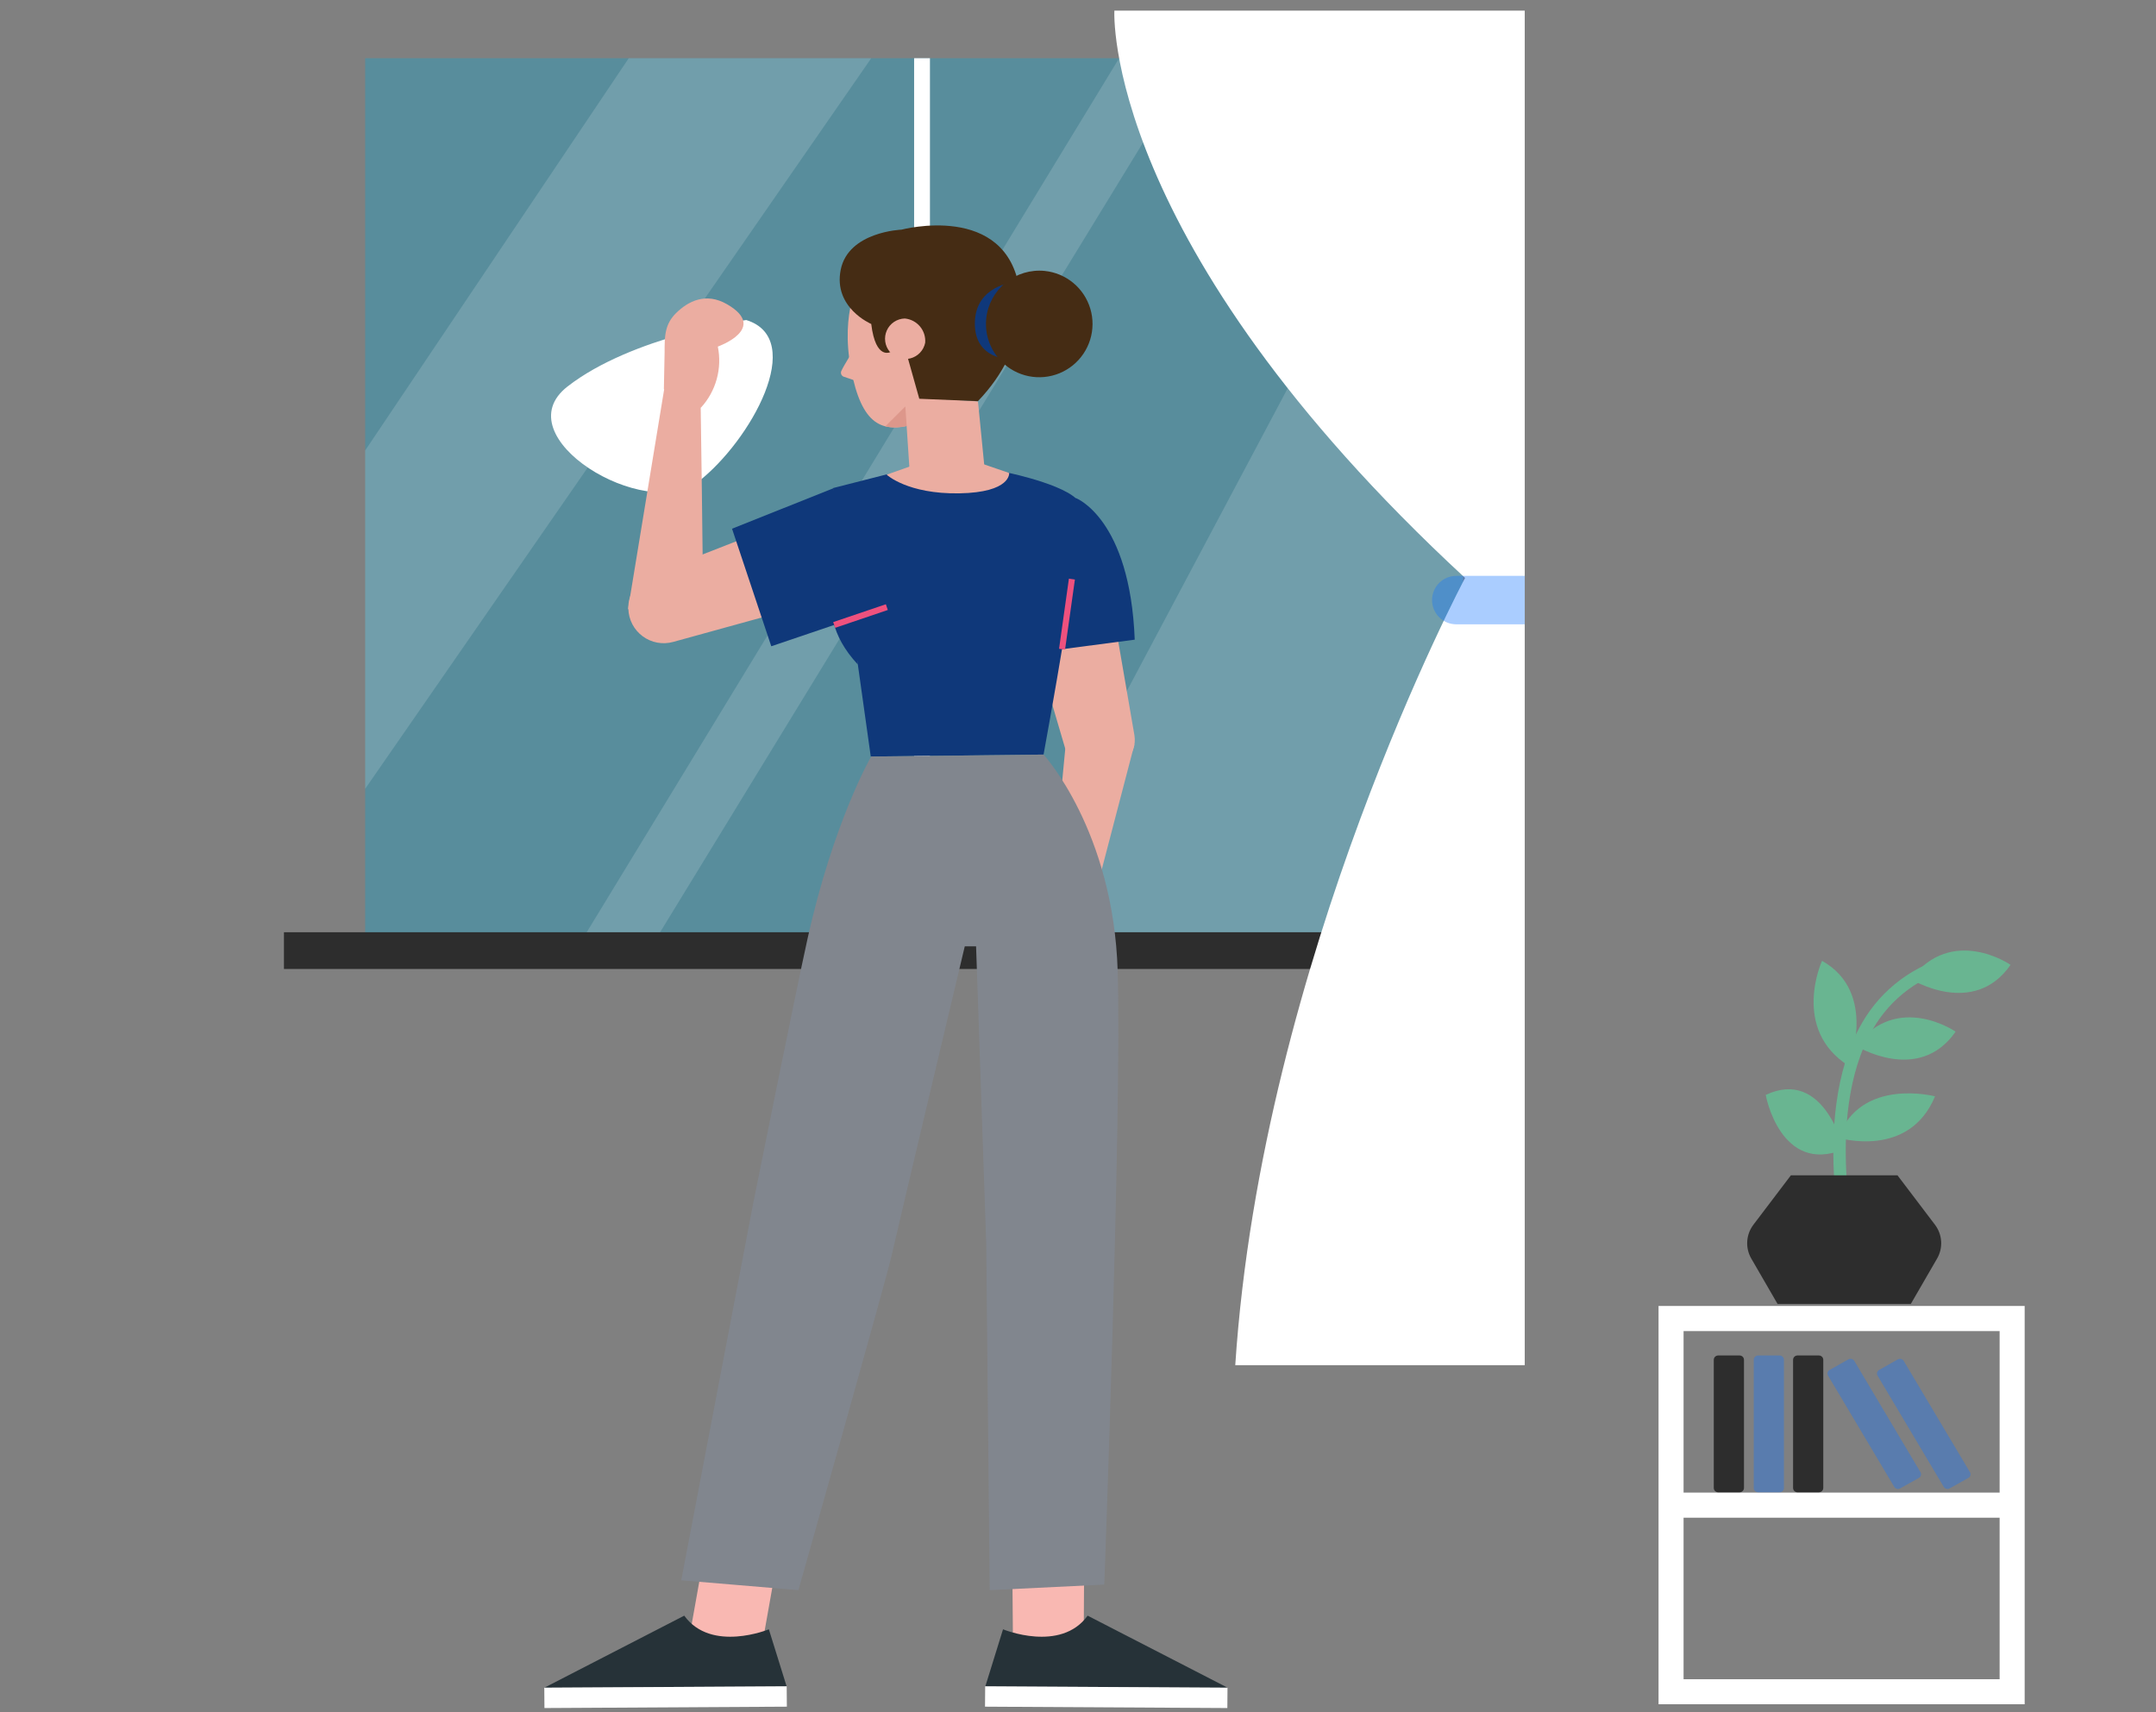 <svg xmlns="http://www.w3.org/2000/svg" width="267" height="212" viewBox="0 0 267 212" fill="none"><rect x="0" y="0" width="267" height="212" fill="#808080" stroke="none"/><g clip-path="url(#clip0_2182_6321)"><path d="M181.175 7.209H45.225V118.669H181.175V7.209Z" fill="#01ADDD" fill-opacity="0.31"></path><path opacity="0.15" d="M77.865 7.209L45.225 55.779V97.679L107.895 7.209H77.865Z" fill="white"></path><path opacity="0.15" d="M138.595 7.209L70.545 118.909H79.625L147.945 7.209H138.595Z" fill="white"></path><path opacity="0.15" d="M181.185 7.209L121.835 118.909L181.185 118.669V7.209Z" fill="white"></path><path d="M114.185 7.209V118.909" stroke="white" stroke-width="1.96" stroke-miterlimit="10"></path><path d="M187.815 115.439H35.165V119.989H187.815V115.439Z" fill="#2D2D2D"></path><path d="M138.005 1.318C138.005 1.318 136.405 29.928 181.435 71.568C181.435 71.568 156.295 118.668 152.975 169.048H188.825V1.318H138.005Z" fill="white"></path><path d="M188.825 77.309H180.345C179.55 77.309 178.786 76.993 178.224 76.43C177.661 75.867 177.345 75.104 177.345 74.309C177.345 73.513 177.661 72.75 178.224 72.187C178.786 71.625 179.55 71.309 180.345 71.309H188.825V77.309Z" fill="#1675FF" fill-opacity="0.36"></path><path d="M132.075 91.318C131.935 92.068 129.765 116.218 129.765 116.218L134.185 116.308L140.485 92.188L132.075 91.318Z" fill="#EBADA1"></path><path d="M134.305 115.999L133.925 119.999C133.745 121.759 133.665 123.099 132.155 124.259C131.303 125.031 130.223 125.507 129.078 125.613C127.933 125.72 126.784 125.451 125.805 124.849C120.805 121.849 127.295 120.249 127.295 120.249C127.114 119.016 127.259 117.757 127.715 116.597C128.171 115.438 128.922 114.418 129.895 113.639L134.305 115.999Z" fill="#EBADA1"></path><path d="M131.895 92.619L126.735 75.079L137.485 73.639L140.485 91.029C140.915 93.539 138.605 95.739 135.765 95.519C134.902 95.483 134.071 95.187 133.38 94.669C132.689 94.152 132.171 93.437 131.895 92.619Z" fill="#EBADA1"></path><path d="M133.225 61.67C133.225 61.67 139.945 64.18 140.525 79.21L129.405 80.67L133.225 61.67Z" fill="#0F387A"></path><path d="M124.975 58.568C124.975 58.568 133.185 60.278 133.835 62.568C134.485 64.858 129.235 93.438 129.235 93.438L107.835 93.678L103.165 60.438L109.825 58.738L124.975 58.568Z" fill="#0F387A"></path><path d="M131.525 80.389L132.745 71.709" stroke="#EE517E" stroke-width="0.75" stroke-miterlimit="10"></path><path d="M105.445 68.648C105.445 68.648 99.385 74.918 106.235 82.288L105.445 68.648Z" fill="#0F387A"></path><path d="M80.565 71.18L99.505 63.77L102.365 74.249L83.365 79.49C82.724 79.667 82.051 79.697 81.397 79.576C80.743 79.455 80.126 79.187 79.591 78.792C79.056 78.397 78.618 77.885 78.31 77.296C78.002 76.706 77.833 76.054 77.815 75.389C77.785 74.49 78.034 73.604 78.525 72.851C79.017 72.097 79.73 71.514 80.565 71.18Z" fill="#EBADA1"></path><path d="M103.165 60.478L90.655 65.469L95.515 80.028L109.825 75.178L103.165 60.478Z" fill="#0F387A"></path><path d="M109.825 75.18L103.305 77.39" stroke="#EE517E" stroke-width="0.75" stroke-miterlimit="10"></path><path d="M92.415 39.629C92.415 39.629 78.295 41.629 70.285 47.859C62.275 54.089 79.975 64.719 86.475 59.649C92.975 54.579 99.975 41.969 92.415 39.629Z" fill="white"></path><path d="M87.035 73.829C87.115 72.979 86.735 47.629 86.735 47.629L82.315 47.819L77.775 75.439L87.035 73.829Z" fill="#EBADA1"></path><path d="M82.215 48.179L82.305 43.639C82.305 41.639 82.305 40.159 83.745 38.749C85.185 37.339 87.385 36.139 90.045 37.679C95.215 40.679 88.895 42.919 88.895 42.919C89.169 44.257 89.121 45.641 88.756 46.957C88.391 48.273 87.719 49.484 86.795 50.489L82.215 48.179Z" fill="#EBADA1"></path><path d="M121.115 49.709L122.085 59.579L112.715 59.339L112.035 49.129L121.115 49.709Z" fill="#EBADA1"></path><path d="M106.515 34.549C106.515 34.549 104.035 38.549 105.375 45.649C106.715 52.749 109.295 53.649 113.215 52.519L116.925 46.839L106.515 34.549Z" fill="#EBADA1"></path><path d="M110.355 43.559C110.355 43.559 108.455 44.739 107.895 40.119C107.895 40.119 103.165 38.119 104.115 33.399C105.065 28.679 111.635 28.439 111.635 28.439C111.635 28.439 124.695 24.959 126.275 35.959C126.275 35.959 127.795 42.699 121.105 49.679L113.845 49.379L112.205 43.549L110.355 43.559Z" fill="#452C14"></path><path d="M114.575 42.44C114.483 42.903 114.261 43.331 113.936 43.674C113.612 44.017 113.197 44.262 112.739 44.379C112.281 44.497 111.8 44.483 111.35 44.34C110.9 44.196 110.499 43.928 110.195 43.567C109.89 43.206 109.694 42.766 109.628 42.298C109.562 41.83 109.63 41.353 109.823 40.922C110.016 40.491 110.327 40.123 110.721 39.861C111.114 39.598 111.573 39.452 112.045 39.44C112.777 39.506 113.453 39.858 113.927 40.419C114.4 40.981 114.633 41.707 114.575 42.44Z" fill="#EBADA1"></path><path d="M105.885 43.029C105.885 43.089 104.545 45.139 104.175 45.969C104.149 46.04 104.138 46.115 104.143 46.191C104.149 46.266 104.17 46.339 104.206 46.405C104.242 46.472 104.292 46.529 104.352 46.575C104.412 46.62 104.481 46.653 104.555 46.669L106.115 47.199L105.885 43.029Z" fill="#EBADA1"></path><path d="M121.035 57.22L124.975 58.57C124.975 58.57 125.235 60.98 118.805 61.09C112.375 61.2 109.805 58.78 109.805 58.78L114.325 57.18L121.035 57.22Z" fill="#EBADA1"></path><path d="M125.465 34.969C125.465 34.969 120.945 35.379 120.735 39.739C120.525 44.099 124.305 44.369 124.305 44.369L125.465 34.969Z" fill="#0F387A"></path><path d="M122.135 39.439C122.002 40.737 122.256 42.046 122.866 43.199C123.476 44.353 124.415 45.3 125.563 45.92C126.711 46.541 128.017 46.807 129.316 46.685C130.615 46.563 131.849 46.059 132.862 45.236C133.875 44.413 134.621 43.309 135.006 42.062C135.392 40.815 135.399 39.482 135.027 38.232C134.654 36.981 133.92 35.868 132.916 35.035C131.912 34.202 130.683 33.685 129.385 33.549C127.643 33.373 125.903 33.894 124.544 34.998C123.185 36.101 122.319 37.698 122.135 39.439Z" fill="#452C14"></path><path d="M112.285 52.758L112.115 50.328L109.635 52.798C110.51 52.983 111.415 52.969 112.285 52.758Z" fill="#DD978B"></path><path d="M85.215 203.609L88.125 187.309L97.085 188.489L93.965 206.029L85.385 204.509L85.215 203.609Z" fill="#F9B8B2"></path><path d="M95.215 201.758C95.215 201.758 88.085 204.698 84.735 200.068L67.415 208.988L97.415 208.818L95.215 201.758Z" fill="#263238"></path><path d="M67.425 211.508L97.445 211.338L97.425 208.818L67.405 208.988L67.425 211.508Z" fill="white"></path><path d="M134.205 203.609L134.295 187.309L125.325 188.489L125.465 206.029L134.035 204.509L134.205 203.609Z" fill="#F9B8B2"></path><path d="M124.215 201.758C124.215 201.758 131.345 204.698 134.695 200.068L152.025 208.988L122.025 208.818L124.215 201.758Z" fill="#263238"></path><path d="M151.995 211.508L121.985 211.338L122.005 208.818L152.015 208.988L151.995 211.508Z" fill="white"></path><path d="M129.235 93.439C129.235 93.439 137.895 102.849 138.415 120.279C138.935 137.709 136.755 196.219 136.755 196.219L122.565 196.909L122.135 153.999L120.855 116.519H119.635C119.635 116.519 111.135 152.249 110.435 155.399C109.735 158.549 98.875 196.909 98.875 196.909L84.365 195.689L93.295 148.919C93.295 148.919 98.535 122.869 99.985 116.339C103.215 101.729 107.885 93.68 107.885 93.68L129.235 93.439Z" fill="#81868E"></path><path d="M114.275 116.809H127.025" stroke="#81868E" stroke-width="0.75" stroke-miterlimit="10"></path><path d="M108.295 101.559V108.509L112.745 110.509L117.495 108.249V101.599L108.295 101.559Z" stroke="#81868E" stroke-width="0.69" stroke-miterlimit="10"></path><path d="M122.095 101.559V108.509L126.545 110.509L131.295 108.249V101.599L122.095 101.559Z" stroke="#81868E" stroke-width="0.69" stroke-miterlimit="10"></path><path d="M228.895 157.348C228.003 153.769 227.428 150.118 227.175 146.438C226.785 140.768 227.055 132.718 230.615 126.638C231.816 124.556 233.433 122.744 235.365 121.315C237.297 119.885 239.503 118.868 241.845 118.328L242.225 119.818C240.078 120.311 238.055 121.243 236.285 122.554C234.514 123.865 233.033 125.528 231.935 127.438C225.475 138.438 230.315 156.818 230.365 156.998L228.895 157.348Z" fill="#69B591"></path><path d="M228.325 142.32C228.325 142.32 225.945 132.18 218.675 135.58C218.635 135.58 220.505 145.54 228.325 142.32Z" fill="#69B591"></path><path d="M239.635 135.76C239.635 135.76 230.425 133.34 227.635 140.89C227.685 140.89 236.395 143.57 239.635 135.76Z" fill="#69B591"></path><path d="M228.935 131.979C228.935 131.979 232.635 122.919 225.645 118.979C225.635 118.969 221.775 127.439 228.935 131.979Z" fill="#69B591"></path><path d="M229.835 129.5C229.835 129.5 237.605 134.34 242.185 127.75C242.185 127.75 234.975 122.78 229.835 129.5Z" fill="#69B591"></path><path d="M236.635 121.24C236.635 121.24 244.405 126.08 248.985 119.48C248.955 119.44 241.745 114.52 236.635 121.24Z" fill="#69B591"></path><path d="M239.635 151.669L234.985 145.539H221.785L217.135 151.669C216.688 152.262 216.425 152.974 216.378 153.715C216.332 154.456 216.505 155.195 216.875 155.839L220.135 161.469H236.635L239.895 155.839C240.265 155.195 240.438 154.456 240.392 153.715C240.345 152.974 240.082 152.262 239.635 151.669Z" fill="#2D2D2D"></path><path d="M205.395 161.719V211.039H250.735V161.719H205.395ZM208.495 184.829V164.829H247.635V184.829H208.495ZM208.495 207.939V187.939H247.635V207.939H208.495Z" fill="white"></path><path d="M215.435 167.85H212.775C212.477 167.85 212.235 168.091 212.235 168.39V184.25C212.235 184.548 212.477 184.79 212.775 184.79H215.435C215.733 184.79 215.975 184.548 215.975 184.25V168.39C215.975 168.091 215.733 167.85 215.435 167.85Z" fill="#2D2D2D"></path><path d="M220.385 167.85H217.725C217.427 167.85 217.185 168.091 217.185 168.39V184.25C217.185 184.548 217.427 184.79 217.725 184.79H220.385C220.683 184.79 220.925 184.548 220.925 184.25V168.39C220.925 168.091 220.683 167.85 220.385 167.85Z" fill="#1675FF" fill-opacity="0.36"></path><path d="M225.255 167.85H222.595C222.297 167.85 222.055 168.091 222.055 168.39V184.25C222.055 184.548 222.297 184.79 222.595 184.79H225.255C225.553 184.79 225.795 184.548 225.795 184.25V168.39C225.795 168.091 225.553 167.85 225.255 167.85Z" fill="#2D2D2D"></path><path d="M237.635 183.009L235.315 184.309C235.192 184.379 235.048 184.398 234.911 184.363C234.775 184.327 234.658 184.24 234.585 184.119L226.385 170.339C226.35 170.281 226.327 170.216 226.319 170.148C226.31 170.08 226.315 170.012 226.334 169.946C226.352 169.881 226.384 169.82 226.428 169.767C226.471 169.714 226.524 169.671 226.585 169.639L228.905 168.329C229.028 168.262 229.172 168.244 229.308 168.279C229.443 168.315 229.56 168.401 229.635 168.519L237.835 182.309C237.868 182.368 237.89 182.433 237.898 182.501C237.906 182.568 237.9 182.636 237.882 182.701C237.863 182.766 237.832 182.827 237.789 182.88C237.747 182.933 237.694 182.977 237.635 183.009Z" fill="#1675FF" fill-opacity="0.36"></path><path d="M243.765 183.009L241.445 184.309C241.323 184.378 241.178 184.398 241.042 184.362C240.905 184.327 240.788 184.239 240.715 184.119L232.515 170.339C232.48 170.28 232.458 170.215 232.449 170.147C232.44 170.08 232.445 170.011 232.464 169.945C232.483 169.88 232.515 169.819 232.558 169.766C232.601 169.713 232.655 169.67 232.715 169.639L235.035 168.329C235.157 168.262 235.299 168.244 235.433 168.28C235.567 168.315 235.683 168.401 235.755 168.519L243.965 182.309C243.999 182.367 244.02 182.433 244.028 182.5C244.036 182.567 244.031 182.635 244.012 182.701C243.993 182.766 243.962 182.826 243.92 182.879C243.877 182.932 243.825 182.976 243.765 183.009Z" fill="#1675FF" fill-opacity="0.36"></path></g><defs><clipPath id="clip0_2182_6321"><rect width="265.79" height="211.21" fill="white" transform="translate(0.605 0.789)"></rect></clipPath></defs></svg>
